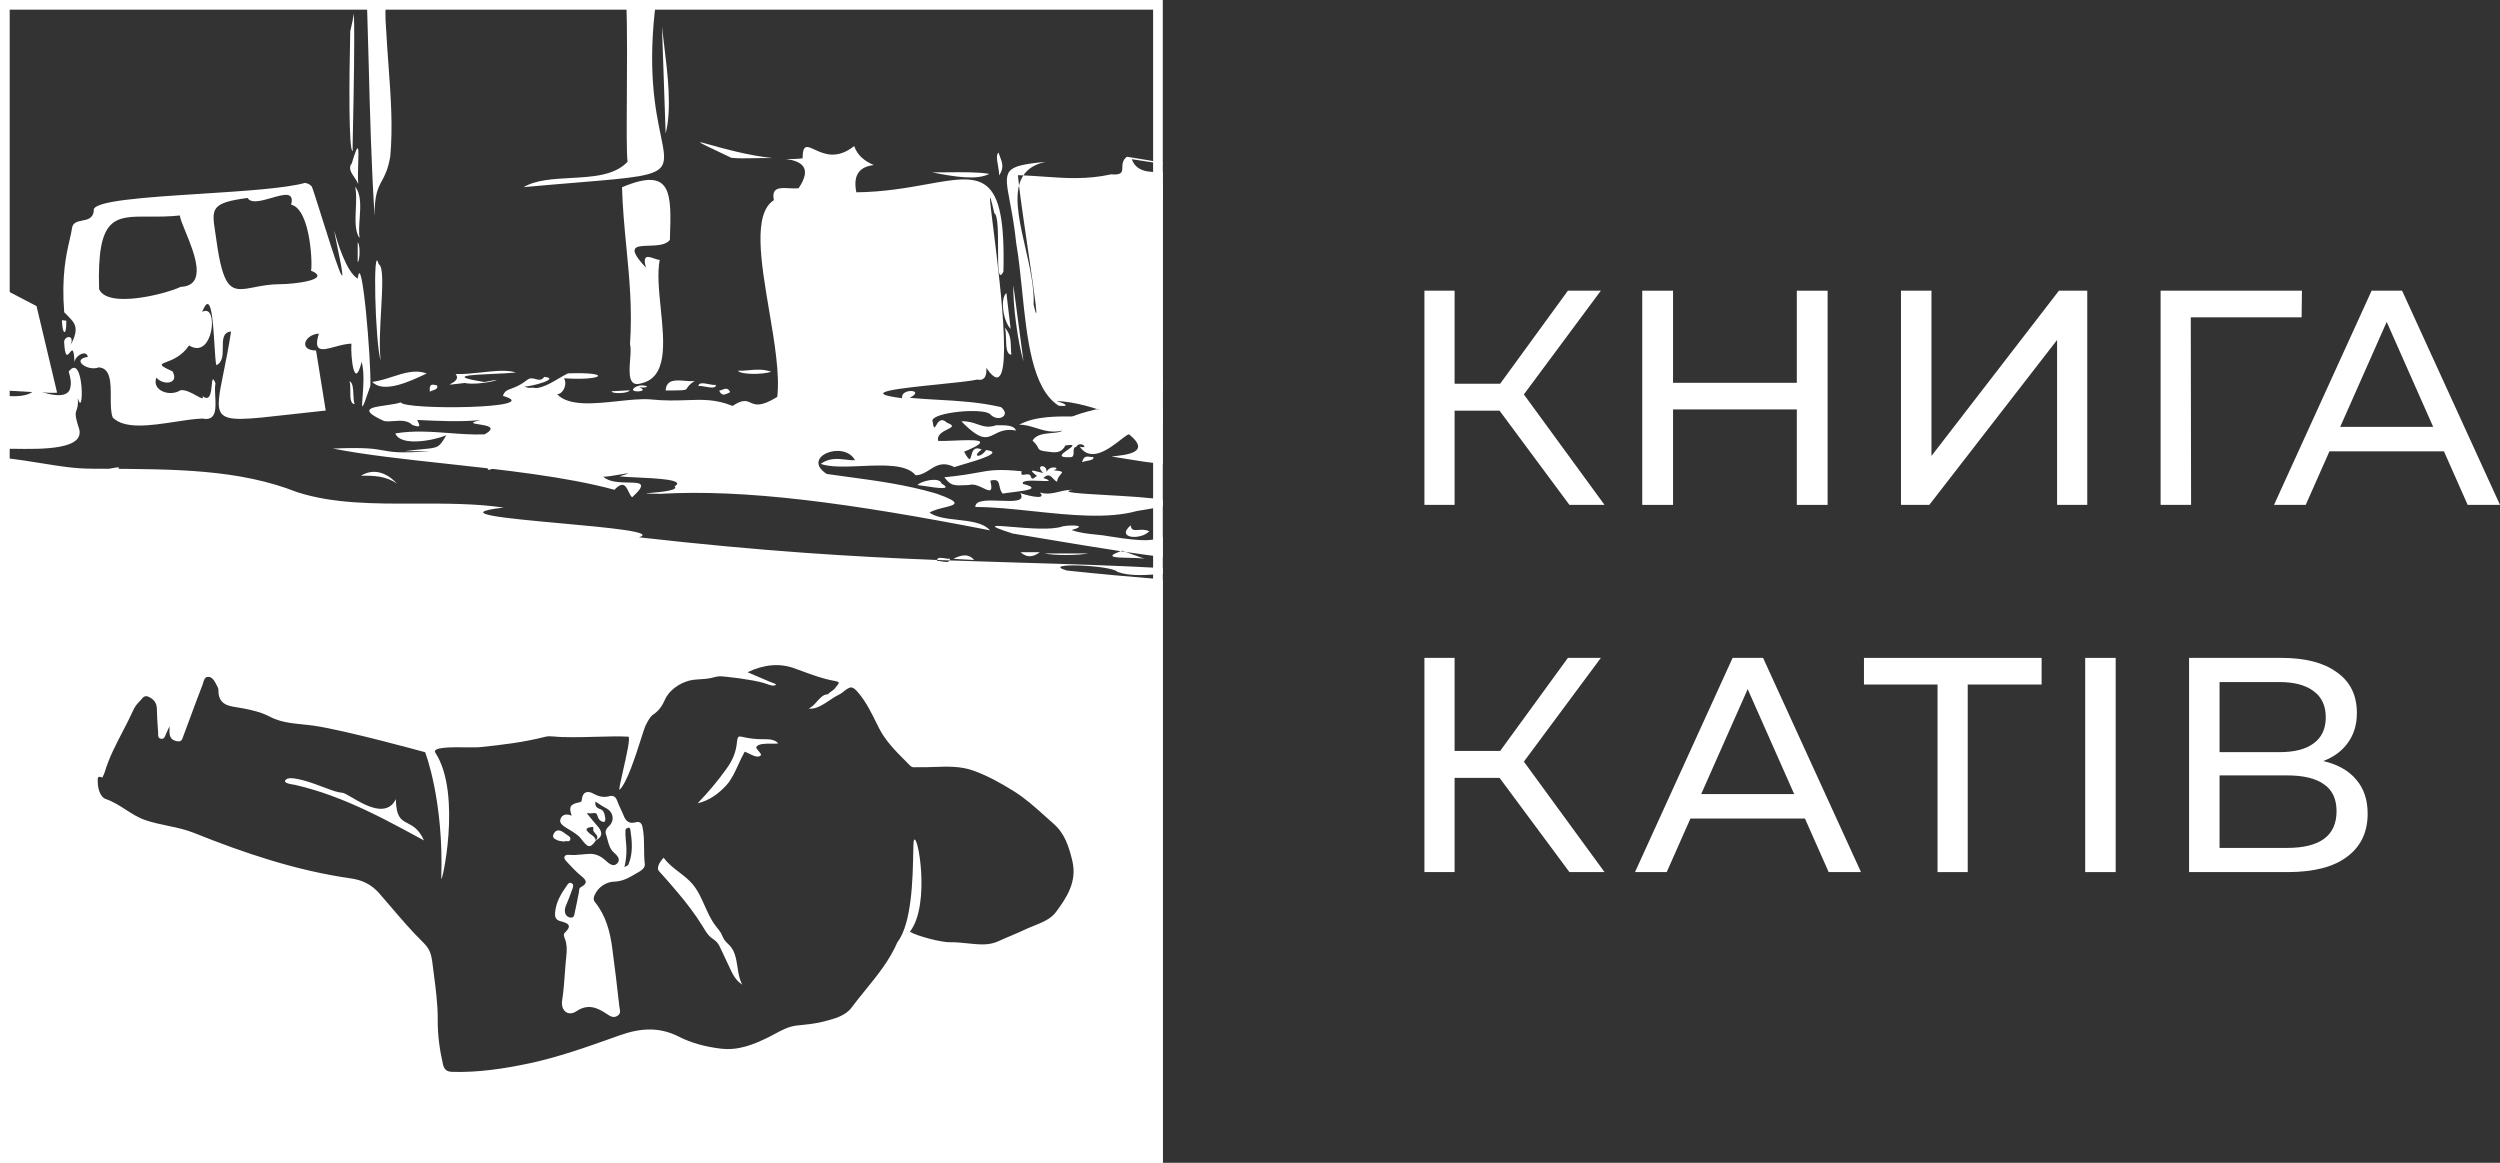<svg width="258" height="120" viewBox="0 0 258 120" fill="none" xmlns="http://www.w3.org/2000/svg">
<rect x="0" y="0" width="258" height="120" fill="#333333" stroke="none"/>
<path d="M154.753 42.379H150.114V52.105H147V30H150.114V39.6H154.817L161.807 30H165.207L157.263 40.705L165.588 52.105H161.966L154.753 42.379Z" fill="white"/>
<path d="M188.609 30V52.105H185.431V42.253H172.658V52.105H169.48V30H172.658V39.505H185.431V30H188.609Z" fill="white"/>
<path d="M196.181 30H199.327V47.053L212.481 30H215.405V52.105H212.291V35.084L199.104 52.105H196.181V30Z" fill="white"/>
<path d="M237.527 32.747H226.088L226.12 52.105H222.975V30H237.559L237.527 32.747Z" fill="white"/>
<path d="M252.217 46.579H240.397L237.95 52.105H234.678L244.75 30H247.896L258 52.105H254.664L252.217 46.579ZM251.105 44.053L246.307 33.221L241.509 44.053H251.105Z" fill="white"/>
<path d="M154.753 80.274H150.114V90H147V67.895H150.114V77.495H154.817L161.807 67.895H165.207L157.263 78.6L165.588 90H161.966L154.753 80.274Z" fill="white"/>
<path d="M186.271 84.474H174.451L172.005 90H168.732L178.804 67.895H181.95L192.054 90H188.718L186.271 84.474ZM185.159 81.947L180.361 71.116L175.563 81.947H185.159Z" fill="white"/>
<path d="M210.695 70.642H203.069V90H199.955V70.642H192.361V67.895H210.695V70.642Z" fill="white"/>
<path d="M215.192 67.895H218.338V90H215.192V67.895Z" fill="white"/>
<path d="M239.766 78.537C241.27 78.895 242.403 79.537 243.166 80.463C243.95 81.368 244.342 82.537 244.342 83.968C244.342 85.884 243.632 87.368 242.213 88.421C240.815 89.474 238.771 90 236.08 90H225.912V67.895H235.477C237.913 67.895 239.809 68.389 241.164 69.379C242.541 70.347 243.23 71.747 243.23 73.579C243.23 74.779 242.922 75.8 242.308 76.642C241.715 77.484 240.868 78.116 239.766 78.537ZM229.058 77.621H235.254C236.801 77.621 237.976 77.316 238.781 76.705C239.607 76.095 240.02 75.2 240.02 74.021C240.02 72.842 239.607 71.947 238.781 71.337C237.955 70.705 236.779 70.389 235.254 70.389H229.058V77.621ZM236.017 87.505C239.427 87.505 241.132 86.242 241.132 83.716C241.132 82.453 240.698 81.526 239.83 80.937C238.982 80.326 237.711 80.021 236.017 80.021H229.058V87.505H236.017Z" fill="white"/>
<g clip-path="url(#clip0_256_9323)">
<path fill-rule="evenodd" clip-rule="evenodd" d="M42.935 51.973C45.982 51.966 49.054 51.958 51.977 52.381C46.74 52.989 52.22 53.489 57.849 54.003C62.731 54.448 67.725 54.904 65.945 55.45C78.778 56.906 88.263 57.467 96.716 57.789C96.712 57.821 96.713 57.856 96.718 57.897C96.855 57.875 97.043 57.909 97.234 57.943C97.564 58.002 97.902 58.063 97.998 57.837C100.522 57.927 102.961 57.999 105.382 58.07H105.382H105.382H105.382H105.382H105.382H105.382H105.382H105.382C110.167 58.211 114.875 58.35 120 58.626V59.239C119.736 59.248 119.458 59.266 119.169 59.284C117.95 59.361 116.553 59.448 115.323 59.023C114.8 58.315 107.153 58.013 110.096 58.878C113.41 59.232 116.748 59.53 120 59.799V120H0V47.214C1.773 47.396 3.183 47.626 4.451 47.833L4.451 47.833L4.451 47.833L4.451 47.833L4.451 47.833C6.223 48.122 7.716 48.366 9.53 48.37L10.387 48.374C18.217 48.408 24.674 48.436 30.661 50.788C34.37 51.994 38.627 51.984 42.935 51.973H42.935ZM0 46.305V47.214C-2.055 47.002 -4.599 46.856 -7.972 46.884C-8.245 46.46 -9.571 46.205 -10.29 46.067C-10.872 45.955 -11.056 45.919 -9.966 45.932C-8.442 46.425 -7.035 46.154 -5.606 45.878C-4.529 45.67 -3.44 45.46 -2.28 45.573L-2.662 45.722C-3.907 46.209 -4.539 46.456 -4.517 46.553C-4.494 46.653 -3.774 46.593 -2.311 46.471C-1.849 46.432 -1.313 46.388 -0.702 46.34C-0.519 46.319 -0.28 46.309 0 46.305ZM0 40.814C0.073 40.819 0.146 40.825 0.219 40.83C1.459 40.92 2.801 41.018 3.625 40.232C5.89 41.018 8.029 41.387 7.09 38.348C8.688 36.24 8.678 43.446 8.029 41.086C8.086 41.787 7.989 42.057 7.907 42.286C7.792 42.606 7.706 42.845 8.107 44.068C9.008 46.434 4.368 46.362 1.343 46.315H1.343H1.343H1.343H1.343H1.343H1.343H1.343H1.343C0.84 46.307 0.381 46.3 0 46.305V40.814ZM-6.869 9.811C-6.795 9.943 -6.884 10.075 -6.974 10.207C-7.105 10.401 -7.237 10.595 -6.858 10.796C-5.597 11.755 -5.631 12.278 -5.668 12.846C-5.693 13.233 -5.719 13.642 -5.339 14.224C-5.615 13.973 -5.852 13.862 -6.04 13.774C-6.419 13.597 -6.594 13.515 -6.471 12.573C-6.849 12.01 -8.436 11.185 -7.294 12.486C-7.252 12.922 -7.219 13.305 -7.191 13.641C-7.084 14.902 -7.033 15.516 -6.702 15.865C-6.388 16.196 -5.823 16.29 -4.723 16.472C-4.12 16.572 -3.357 16.698 -2.386 16.905C-5.029 16.905 -9.065 15.623 -10.798 14.292C-11.079 16.633 -10.798 22.644 -10.285 17.584C-9.54 17.662 -9.501 17.759 -9.811 18.701C-9.926 19.526 -9.129 19.644 -8.58 19.726C-8.024 19.808 -7.722 19.852 -8.882 20.556C-8.607 21.841 -9.371 21.33 -10.088 20.85L-10.088 20.85C-10.357 20.67 -10.619 20.494 -10.818 20.42C-11.149 20.812 -9.816 21.359 -8.678 21.826C-7.59 22.273 -6.68 22.646 -7.575 22.741C-7.149 23.771 -8.214 23.703 -8.746 23.295C-11.307 20.951 -11.117 24.045 -10.935 27.016C-10.858 28.267 -10.782 29.496 -10.914 30.287C-10.686 30.209 -10.552 30.14 -10.478 30.102C-10.433 30.079 -10.411 30.068 -10.404 30.074C-10.398 30.079 -10.405 30.101 -10.42 30.142C-10.478 30.305 -10.645 30.774 -10.527 31.822C-10.082 32.161 -10.101 32.239 -10.663 32.598C-10.975 33.044 -10.959 33.043 -10.819 33.03C-10.629 33.013 -10.211 32.975 -10.072 33.997C-9.975 32.297 -9.888 31.122 -9.704 29.374C-9.602 29.54 -9.62 29.735 -9.636 29.911C-9.663 30.199 -9.685 30.438 -9.162 30.413C-10.237 31.258 -9.249 31.783 -8.359 31.637C-8.444 32.206 -8.907 32.094 -9.254 32.011C-9.652 31.914 -9.897 31.855 -9.24 32.909C-5.029 37.037 -7.43 36.978 -9.646 32.734C-9.356 33.91 -9.724 34.521 -10.769 34.803C-9.56 35.074 -9.738 35.282 -9.99 35.578C-10.143 35.758 -10.325 35.97 -10.237 36.25C-10.802 36.289 -10.683 36.373 -10.506 36.499C-10.282 36.657 -9.966 36.881 -10.808 37.163C-8.788 37.415 -9.006 37.439 -9.608 37.507C-10.328 37.588 -11.596 37.73 -10.246 38.396C-11.524 38.539 -9.918 38.873 -8.784 39.108L-8.784 39.108C-8.38 39.192 -8.036 39.263 -7.904 39.309C-7.402 39.331 -7.032 39.366 -6.725 39.395C-5.918 39.473 -5.537 39.51 -4.303 39.144C-4.028 39.168 -3.822 39.314 -3.6 39.471C-3.282 39.695 -2.932 39.943 -2.299 39.892C-1.629 40.033 -2.041 40.165 -2.548 40.328C-3.264 40.558 -4.168 40.849 -2.473 41.31C-2.024 40.71 -1.064 40.74 0 40.814V38.153C0.829 38.255 1.82 38.178 1.863 37.687C1.142 37.746 0.782 36.959 0.544 36.44C0.321 35.95 0.206 35.699 0 36.614V20.459V17.355V17.002V16.825V15.859V15.421V14.946V14.091V12.875V11.002V0H15.376H15.461H16.912H17.705H18.303H18.559H19.72H20.921H36.261L36.255 0.102L36.385 0H36.449H36.635H37.862C37.932 2.147 37.989 4.298 38.045 6.45L38.045 6.45L38.045 6.451L38.045 6.451L38.045 6.451L38.045 6.452L38.045 6.452L38.045 6.452L38.045 6.453C38.184 11.743 38.323 17.039 38.657 22.294C38.646 20.083 39.006 19.413 39.416 18.652C39.718 18.089 40.047 17.477 40.274 16.157C40.558 13.095 40.33 9.975 40.093 6.733V6.733V6.733V6.732V6.732V6.732V6.732V6.732V6.732V6.732L40.093 6.732C40.008 5.563 39.922 4.377 39.857 3.173C39.737 1.686 39.757 0.674 39.871 0H64.64C64.737 3.193 64.713 6.919 64.692 10.073V10.073C64.672 13.201 64.655 15.765 64.764 16.691C63.442 18.12 61.148 18.246 58.882 18.37C57.083 18.468 55.302 18.565 54.039 19.313C56.185 19.116 58.028 18.964 59.606 18.834C65.52 18.345 67.725 18.163 68.337 17.08C68.7 16.437 68.502 15.475 68.185 13.943C67.648 11.346 66.772 7.109 67.719 0H120V16.809C119.285 16.666 117.971 16.436 116.3 16.176C115.845 16.518 115.835 16.926 115.826 17.27C115.814 17.738 115.805 18.087 114.684 17.992C112.121 18.542 110.073 18.396 107.789 18.234C107.092 18.185 106.373 18.134 105.611 18.1C106.06 17.423 106.796 16.933 107.932 16.699C103.515 17.123 103.59 17.513 104.221 20.84L104.221 20.84L104.221 20.84C104.426 21.922 104.69 23.315 104.878 25.121C105.136 26.617 105.307 28.293 105.482 29.997C105.988 34.949 106.519 40.139 109.263 41.873C110.56 41.989 109.863 41.63 109.031 41.387C110.793 41.436 113.077 42.077 114.839 42.815C113.707 43.01 112.432 42.996 111.139 42.982C109.015 42.959 106.841 42.935 105.168 43.835C105.754 43.81 106.312 43.985 106.894 44.166C107.717 44.422 108.586 44.693 109.641 44.437C109.45 44.605 109.033 44.642 108.559 44.684C107.804 44.752 106.907 44.831 106.562 45.476C106.933 45.813 107.043 46.033 107.12 46.186C107.259 46.462 107.29 46.523 108.527 46.661C109.118 46.719 109.621 46.632 109.95 45.971C111.076 45.802 110.678 46.078 110.201 46.41C109.664 46.783 109.026 47.226 110.338 47.185C110.796 47.233 110.795 46.944 110.795 46.653C110.795 46.41 110.794 46.166 111.064 46.117C111.48 45.389 112.516 46.379 111.431 46.097C112.573 47.785 114.507 46.279 115.657 45.384C116.155 44.997 116.505 44.724 116.581 44.874C118.769 46.68 116.349 46.952 114.694 47.107C115.191 47.185 115.664 47.263 116.123 47.339L116.123 47.339L116.123 47.339L116.123 47.339L116.123 47.339L116.123 47.339L116.123 47.34L116.124 47.34L116.124 47.34L116.124 47.34C117.464 47.562 118.68 47.763 120 47.858V51.585C118.858 51.357 116.439 51.219 114.297 51.097C111.577 50.943 109.304 50.813 110.657 50.555C110.132 50.547 109.687 50.654 109.258 50.757C108.642 50.904 108.059 51.044 107.317 50.827C108.169 51.74 105.652 51.031 105.294 50.885C105.84 51.777 104.586 51.728 103.246 51.676C101.972 51.627 100.62 51.575 100.658 52.322C102.485 52.319 104.538 52.536 106.634 52.758C110.421 53.159 114.349 53.574 117.346 52.73C118.619 52.538 119.476 52.37 120 52.223V55.402L119.893 55.438C118.945 55.761 118.349 55.964 114.626 55.372C114.083 55.269 113.568 55.216 113.064 55.164C112.236 55.079 111.437 54.997 110.589 54.702C112.37 54.206 110.58 54.148 109.689 54.313C108.597 54.729 106.125 54.519 104.426 54.374C102.555 54.214 101.623 54.135 104.51 55.061C105.569 55.237 106.585 55.407 107.567 55.571C110.503 56.062 113.129 56.501 115.655 56.883C113.913 57.515 115.144 57.54 116.481 57.567C117.094 57.579 117.729 57.592 118.111 57.664C117.587 57.471 117.091 57.292 116.639 57.13C116.475 57.071 116.317 57.014 116.166 56.959C117.457 57.151 118.726 57.327 120 57.487V58.626C120.774 58.668 121.556 58.713 122.35 58.761C122.198 59.409 121.904 59.269 121.581 59.116C121.288 58.977 120.972 58.827 120.715 59.237C120.493 59.227 120.253 59.229 120 59.239V59.799C121.971 59.962 123.91 60.114 125.792 60.262C129.221 60.531 132.461 60.786 135.36 61.063C135.615 61.436 135.881 61.319 136.147 61.202C136.295 61.136 136.444 61.071 136.59 61.092C137.332 57.772 135.287 57.864 132.928 57.97C132.209 58.002 131.46 58.036 130.753 57.975C131.492 58.231 133.385 58.355 134.421 58.423C135.271 58.479 135.544 58.496 134.131 58.518C128.636 58.38 124.286 58.026 120 57.487V55.402C120.576 55.207 121.317 54.98 122.931 54.857C126.813 53.604 125.1 56.566 122.525 55.081C121.739 55.76 122.265 55.809 122.888 55.867C123.209 55.897 123.556 55.93 123.764 56.052C123.305 56.442 122.923 56.395 122.483 56.342C122.191 56.306 121.872 56.267 121.489 56.353C123.047 56.673 123.299 56.867 122.922 57.421C124.103 58.111 128.391 57.858 127.094 56.644C126.242 58.615 125.622 55.323 127.297 55.246C125.472 54.504 126.454 54.14 127.71 53.675C128.527 53.373 129.459 53.027 129.814 52.507C130.366 52.352 131.847 53.197 130.491 52.798C129.636 52.901 129.792 53.077 129.977 53.286C130.16 53.493 130.373 53.733 129.653 53.967C129.591 53.984 129.528 54.002 129.465 54.022C129.534 54.004 129.597 53.985 129.653 53.967C130.929 53.619 132.047 53.855 133.271 54.114C133.684 54.201 134.109 54.291 134.557 54.362C135.521 54.091 134.721 53.837 133.737 53.524C132.783 53.221 131.655 52.863 131.788 52.381C132.046 52.026 132.405 52.067 132.707 52.101C133.041 52.139 133.305 52.169 133.279 51.643C133.689 51.876 134.142 51.709 134.527 51.568C134.751 51.485 134.952 51.411 135.109 51.429C136.948 52.828 137.18 48.885 135.941 49.603C134.935 49.029 134.069 49.271 133.415 49.453C132.743 49.641 132.294 49.767 132.147 48.875C132.06 49.011 128.807 50.448 129.059 48.807C128.158 48.802 127.576 48.949 127.087 49.072C126.547 49.208 126.121 49.315 125.506 49.157C125.397 50.254 125.305 50.053 125.125 49.663C125.004 49.397 124.841 49.043 124.606 48.953C122.513 48.866 122.811 48.766 123.651 48.483C124.226 48.29 125.054 48.011 125.545 47.593C123.292 47.931 121.573 47.97 120 47.858V17.689C121.036 17.569 122.216 17.27 123.391 16.972C126.069 16.293 128.729 15.618 129.64 17.079L129.734 17.081C131.604 17.121 134.414 17.181 133.386 14.564C133.591 14.053 133.498 13.436 133.408 12.833C133.277 11.956 133.15 11.109 133.947 10.66C134.041 9.963 133.908 10.122 133.693 10.38C133.597 10.495 133.483 10.631 133.366 10.718C133.137 9.604 133.556 9.392 133.814 9.262C134.069 9.132 134.169 9.082 133.337 8.32C133.344 7.983 133.313 7.634 133.282 7.289L133.282 7.288C133.176 6.111 133.075 4.978 134.489 4.513C133.115 4.678 132.911 1.104 133.802 -0.498C123.366 -1.816 105.716 -1.402 91.098 -1.059C80.389 -0.809 71.307 -0.596 67.881 -1.13C67.822 -0.745 67.768 -0.369 67.719 0H64.64C64.628 -0.385 64.615 -0.762 64.6 -1.13C62.981 -1.027 61.318 -1.421 59.743 -1.793C57.137 -2.41 54.772 -2.97 53.245 -1.13C53.761 -4.168 47.285 -2.043 44.123 -1.005C43.313 -0.74 42.721 -0.545 42.519 -0.527C42.326 -0.556 42.085 -0.687 41.826 -0.826C41.069 -1.235 40.162 -1.724 39.871 0H37.862C37.85 -0.377 37.838 -0.753 37.825 -1.13C37.547 -0.905 37.228 -0.656 36.883 -0.388L36.883 -0.388L36.621 -0.184C36.52 -1.206 35.97 -1.842 34.56 -1.92C34.722 -0.114 34.232 -0.359 33.331 -0.809C32.291 -1.329 30.703 -2.123 28.938 -0.343C27.376 -1.078 20.772 -1.984 18.062 -1.02C15.589 -1.603 12.737 -1.564 9.433 -0.72C-2.877 -4.937 -2.662 2.634 -1.033 13.665C-1.432 13.415 -1.951 13.044 -2.619 12.525C-2.702 12.345 -2.88 12.196 -3.055 12.048C-3.448 11.718 -3.832 11.395 -3.122 10.757L-3.167 10.688C-3.629 9.98 -4.104 9.253 -2.754 9.592C-3.765 8.637 -3.412 7.324 -2.362 6.918C-2.219 6.897 -2.06 6.86 -1.883 6.805C-2.055 6.823 -2.215 6.862 -2.362 6.918C-3.675 7.116 -3.565 5.966 -3.464 4.92C-3.348 3.714 -3.245 2.647 -5.358 3.95C-5.075 3.334 -4.532 3.245 -3.996 3.157H-3.996C-3.653 3.101 -3.313 3.045 -3.045 2.852C-3.657 2.548 -3.626 2.081 -3.595 1.598C-3.574 1.263 -3.551 0.92 -3.741 0.618C-4.671 0.686 -4.7 0.405 -3.567 0.308C-4.293 -4.791 -6.084 4.144 -5.019 3.202C-5.937 4.048 -5.588 4.832 -5.277 5.53C-4.902 6.371 -4.582 7.088 -6.597 7.64C-4.362 8.054 -5.131 12.063 -6.869 9.811ZM-6.917 9.747C-6.9 9.769 -6.885 9.79 -6.869 9.811C-6.88 9.79 -6.896 9.768 -6.917 9.747ZM120 16.809V16.907C120.839 17.013 120.746 16.959 120 16.809ZM120 16.907C119.417 16.833 118.382 16.681 116.804 16.429C117.228 17.646 118.455 17.867 120 17.689V16.907ZM116.166 56.959C116.041 56.914 115.922 56.87 115.807 56.829C115.754 56.847 115.704 56.865 115.655 56.883C115.826 56.908 115.996 56.934 116.166 56.959ZM120 52.223C120.973 51.949 120.797 51.745 120 51.585V52.223ZM105.162 19.145C105.111 18.717 105.073 18.355 105.052 18.08C105.241 18.085 105.427 18.092 105.611 18.1C105.404 18.411 105.258 18.762 105.162 19.145ZM105.162 19.145C105.355 20.783 105.739 23.395 106.101 25.863C106.739 30.209 107.312 34.11 106.669 31.462C106.754 29.675 106.279 27.592 105.815 25.561C105.267 23.162 104.736 20.835 105.162 19.145ZM36.385 0H36.261C36.277 -0.271 36.291 -0.454 36.305 -0.527C36.363 -0.538 36.408 -0.365 36.444 -0.046L36.385 0ZM0 36.614C-0.045 36.815 -0.094 37.073 -0.15 37.396C-1.827 37.618 -1.042 38.026 0 38.153V36.614ZM97.998 57.837C98.019 57.789 98.028 57.729 98.025 57.654C97.885 57.683 97.683 57.65 97.479 57.617C97.116 57.558 96.746 57.497 96.716 57.789C97.146 57.806 97.573 57.821 97.998 57.837ZM36.526 1.399C36.436 1.955 36.3 2.566 36.147 3.218C36.026 8.016 35.975 15.666 36.392 15.584C36.383 15.411 36.404 14.381 36.433 12.919C36.5 9.664 36.61 4.265 36.526 1.399ZM31.46 18.879C29.426 19.442 25.063 19.721 20.772 19.996H20.772C14.975 20.367 9.309 20.73 9.685 21.77C9.586 22.548 9.025 22.658 8.486 22.764C8.022 22.855 7.574 22.943 7.449 23.45C7.394 23.84 7.297 24.261 7.187 24.743L7.187 24.743C6.831 26.295 6.333 28.472 6.626 32.22C6.744 32.347 6.861 32.464 6.972 32.576C7.724 33.328 8.245 33.851 7.284 35.609C7.739 34.502 6.674 34.628 6.616 35.269C6.71 36.996 6.966 36.679 7.204 36.384C7.432 36.101 7.643 35.839 7.681 37.406C7.72 36.726 8.91 36.027 9.065 36.833C7.284 37.075 9.046 38.367 10.198 37.911C11.437 37.998 11.434 39.524 11.432 40.984C11.431 41.794 11.429 42.584 11.64 43.097C12.878 44.325 15.583 43.91 18.07 43.529C19.082 43.374 20.058 43.225 20.884 43.194C22.351 43.491 22.28 42.157 22.214 40.915C22.187 40.411 22.161 39.921 22.24 39.562C21.944 38.842 21.91 39.191 21.857 39.733C21.788 40.45 21.686 41.503 20.904 40.873C21.058 41.261 20.748 41.09 20.28 40.831C19.779 40.553 19.096 40.175 18.61 40.28C17.516 40.989 15.628 40.29 16.141 38.969C16.809 39.795 18.542 39.649 17.806 38.328C16.365 37.667 16.5 37.616 17.176 37.359C17.771 37.133 18.785 36.748 19.51 35.648C22.056 37.24 22.608 31.19 20.865 32.191C21.777 29.843 21.977 33.058 22.131 35.545C22.188 36.464 22.239 37.284 22.317 37.687C22.991 37.398 22.991 36.617 22.991 35.867C22.991 35.055 22.991 34.281 23.847 34.211C23.584 35.911 23.3 37.312 23.067 38.461L23.067 38.461L23.067 38.461C22.601 40.762 22.341 42.047 22.867 42.688C23.531 43.498 25.449 43.281 29.792 42.787C30.901 42.661 32.169 42.517 33.614 42.368L32.617 36.172C30.797 36.163 31.397 34.541 32.907 34.424C32.295 36.403 33.255 36.143 34.546 35.793C35.092 35.645 35.696 35.481 36.266 35.463C36.169 36.765 36.556 40.416 37.321 37.347C37.62 38.391 37.494 40.001 37.415 41.009C37.318 42.253 37.292 42.585 38.221 39.824C38.328 37.309 37.331 25.529 36.915 28.753C35.718 28.068 34.783 24.826 34.541 23.985C34.504 23.857 34.483 23.784 34.48 23.785C34.475 23.786 34.501 23.911 34.559 24.198L34.559 24.198L34.559 24.198L34.559 24.199L34.56 24.2L34.56 24.201L34.56 24.202C34.623 24.508 34.722 24.996 34.862 25.713C36.185 31.88 34.383 26.151 33.146 22.217C32.635 20.594 32.221 19.277 32.162 19.226C31.934 18.993 31.698 18.9 31.46 18.879ZM96.853 41.26C98.982 41.379 101.008 41.493 103.291 42.009C104.413 42.893 102.952 43.65 102.148 42.708C101.248 42.087 96.456 42.543 96.224 43.368C96.361 44.328 96.437 44.195 96.606 43.902C96.796 43.572 97.103 43.039 97.744 43.631C98.543 43.935 98.248 44.081 97.783 44.31C97.314 44.541 96.674 44.856 96.815 45.505C97.249 45.521 97.861 45.495 98.49 45.469C100.539 45.383 102.755 45.289 99.496 46.612C100.064 47.671 100.124 47.444 100.231 47.036C100.341 46.616 100.501 46.005 101.316 46.398C100.222 47.156 101.171 47.321 101.761 46.447C103.719 46.666 100.827 47.511 99.326 47.95L99.326 47.95L99.326 47.95C98.831 48.095 98.487 48.195 98.518 48.215C97.299 47.609 96.633 48.035 95.952 48.47C95.52 48.747 95.082 49.027 94.491 49.05C93.578 47.893 91.196 47.996 88.888 48.096C87.282 48.165 85.712 48.233 84.695 47.875C85.571 47.234 86.475 47.339 87.277 47.432C87.619 47.472 87.943 47.509 88.238 47.486C87.057 45.379 82.614 47.175 85.324 48.914C86.073 49.023 86.822 49.123 87.57 49.224C90.569 49.629 93.575 50.034 96.65 50.944C99.366 51.903 98.624 52.085 97.472 52.369C96.945 52.498 96.331 52.649 95.924 52.905C96.638 53.401 97.732 53.523 98.832 53.647C100.147 53.794 101.472 53.943 102.168 54.731C87.541 51.876 76.864 50.458 68.123 50.963C66.339 50.938 66.482 50.926 67.176 50.865C68.121 50.782 70.088 50.61 69.614 50.196C70.806 49.508 67.826 49.37 65.683 49.27C64.921 49.235 64.266 49.205 63.941 49.157C65.345 48.737 64.844 48.823 64.011 48.966C63.397 49.071 62.602 49.208 62.257 49.195C62.859 49.763 63.964 49.782 64.845 49.798C66.076 49.82 66.869 49.834 65.238 51.322C65.087 51.199 64.978 50.969 64.868 50.738C64.598 50.17 64.324 49.593 63.409 50.545C58.469 49.202 52.098 48.51 46.073 47.856C41.778 47.39 37.659 46.942 34.359 46.292C37.727 46.147 38.693 46.325 39.566 46.485C40.453 46.648 41.244 46.794 44.368 46.564H41.745C42.544 46.457 43.153 46.4 43.628 46.355L43.629 46.355C45.236 46.204 45.313 46.197 46.053 44.922C44.813 45.447 41.338 46.127 40.796 44.728C42.655 44.415 44.524 44.555 46.357 44.692C47.597 44.785 48.82 44.876 50.012 44.825C51.346 44.083 50.215 43.912 49.426 43.793C48.802 43.699 48.393 43.637 49.595 43.349C47.572 43.552 45.364 43.448 43.364 43.354L43.052 43.339C43.429 44.068 43.342 44.116 42.568 43.864C42.03 43.35 41.362 43.401 40.685 43.452C40.338 43.479 39.989 43.505 39.654 43.456C36.949 42.237 38.315 42.042 39.831 41.826H39.831C40.392 41.745 40.974 41.662 41.377 41.523C41.59 42.339 56.546 42.193 51.899 40.853C52.07 40.361 52.34 40.261 52.783 40.098C53.169 39.956 53.688 39.765 54.387 39.222C54.699 38.959 54.993 39.042 55.275 39.12C55.587 39.207 55.883 39.29 56.168 38.892C57.911 39.076 54.813 39.901 54.116 39.892C55.372 40.415 56.556 39.713 57.629 39.077C57.97 38.875 58.3 38.68 58.617 38.532C63.283 38.367 62.315 39.319 58.211 39.037C58.588 39.736 58.066 40.688 57.494 40.678C58.672 41.944 61.318 41.663 63.779 41.4C64.98 41.272 66.137 41.149 67.058 41.212C68.608 41.374 69.817 41.331 70.892 41.294C72.531 41.236 73.858 41.189 75.606 41.892C76.65 41.191 77.03 41.362 77.454 41.552C77.946 41.772 78.497 42.019 80.213 40.96C80.488 38.63 79.931 35.335 79.377 32.059C78.528 27.032 77.685 22.047 79.865 20.653C79.592 19.33 80.478 19.375 81.435 19.425C81.77 19.442 82.114 19.46 82.42 19.42C83.811 17.351 82.805 16.639 81.101 16.409C81.7 16.426 82.281 16.408 82.827 16.341C82.84 14.867 83.272 15.067 84.063 15.436C84.976 15.861 86.368 16.51 88.151 15.069C88.468 16.006 89.198 16.624 90.178 17.031C88.788 17.201 87.993 17.946 88.374 19.847C91.223 19.814 93.65 19.377 95.674 19.012C101.323 17.995 103.823 17.545 103.552 28.034C102.998 29.12 102.998 27.49 102.999 25.65C102.999 24.017 103 22.218 102.613 22.003C101.945 19.043 102.129 20.52 102.511 23.583L102.511 23.583L102.511 23.584C103.281 29.755 104.853 42.362 101.877 38.085C101.798 37.894 101.798 37.944 101.798 38.099C101.799 38.455 101.801 39.362 100.851 39.173C100.159 39.328 98.576 39.49 96.886 39.663C92.977 40.062 88.491 40.52 93.107 41.096C92.865 40.037 95.595 40.183 93.882 41.057C94.915 41.151 95.894 41.206 96.853 41.26L96.853 41.26ZM96.192 17.791C98.541 18.252 100.823 18.619 102.09 17.944C100.956 17.749 99.394 17.765 97.721 17.782C97.218 17.787 96.706 17.792 96.192 17.791ZM79.731 16.314C77.206 16.048 74.624 15.32 73.25 14.932C72.633 14.758 72.26 14.653 72.245 14.69C72.223 14.745 73.04 15.132 75.108 16.111L75.47 16.283C76.099 16.36 76.966 16.343 77.89 16.325L77.89 16.325C78.496 16.313 79.127 16.301 79.731 16.314ZM-8.959 16.419C-10.014 18.556 -7.071 18.75 -9.153 17.575C-7.817 17.507 -7.933 17.264 -8.959 16.419ZM49.676 38.432C51.024 38.285 52.336 38.143 53.245 38.445C52.668 38.505 51.815 38.544 50.961 38.582H50.961H50.961H50.961C48.532 38.691 46.094 38.8 49.983 39.426C53.138 38.794 49.576 39.872 47.959 39.523C47.707 39.552 47.493 39.578 47.311 39.599C46.649 39.678 46.427 39.705 46.421 39.678C46.417 39.664 46.468 39.637 46.545 39.596C46.824 39.447 47.443 39.117 47.021 38.6C47.849 38.631 48.771 38.531 49.676 38.432L49.676 38.432ZM15.927 6.115C15.915 5.976 15.901 5.852 15.884 5.742C15.888 5.858 15.902 5.982 15.925 6.114L15.927 6.115ZM108.685 49.388C108.424 49.111 108.17 48.842 107.676 49.331C108.694 49.681 108.158 49.659 107.369 49.627C106.515 49.592 105.364 49.544 105.565 49.943C107.532 50.431 105.822 50.638 104.491 50.798C104.073 50.849 103.692 50.895 103.474 50.944C103.262 50.695 103.201 50.406 103.148 50.155C103.056 49.72 102.989 49.4 102.197 49.603C102.517 50.877 102.107 50.68 101.479 50.377C101.044 50.167 100.504 49.907 100.028 50.05L99.882 50.056L99.731 50.063C98.381 50.124 98.141 50.135 97.454 49.254C99.096 49.095 100.085 48.916 100.876 48.772C102.22 48.528 102.992 48.388 105.43 48.632C105.328 49.062 105.525 49.025 105.775 48.979C105.976 48.941 106.211 48.898 106.349 49.089C106.471 49.529 106.635 49.398 106.805 49.261C106.879 49.202 106.954 49.142 107.027 49.127C106.144 48.438 106.472 48.52 107.15 48.689C107.312 48.73 107.495 48.775 107.685 48.817C106.708 47.962 108.092 47.826 108.005 48.729C108.285 47.943 109.612 48.282 108.721 48.525C109.751 48.638 109.686 48.71 109.466 48.957C109.324 49.117 109.118 49.348 109.099 49.71C108.94 49.659 108.811 49.523 108.685 49.388ZM69.135 24.606L69.13 24.752C68.726 25.302 67.778 25.331 66.95 25.357C65.617 25.398 64.595 25.429 66.661 27.616C66.28 26.255 66.877 26.46 67.477 26.666C67.693 26.739 67.909 26.814 68.08 26.815C67.818 28.196 68.003 30.021 68.191 31.861L68.191 31.861C68.55 35.392 68.914 38.976 66.129 39.571C64.816 39.962 64.928 38.458 65.029 37.11V37.11V37.11C65.076 36.48 65.121 35.884 65.016 35.531C65.265 31.927 64.957 28.75 64.646 25.541C64.45 23.519 64.253 21.485 64.193 19.323C69.395 17.131 69.297 19.953 69.135 24.606ZM39.286 37.221C38.705 35.366 38.454 24.771 39.073 27.257C39.585 27.486 39.466 29.604 39.333 31.978C39.229 33.827 39.117 35.831 39.286 37.221ZM100.888 43.79C101.48 43.994 101.999 44.173 102.807 43.883C102.9 43.886 103.008 43.886 103.123 43.886H103.123C103.77 43.885 104.668 43.883 104.849 44.427C103.767 44.233 103.164 44.542 102.647 44.806C101.818 45.23 101.213 45.539 99.215 43.475C99.929 43.458 100.43 43.632 100.888 43.79ZM-5.593 22.264C-6.198 21.95 -6.848 21.613 -7.488 21.799C-8.301 19.77 -4.516 20.682 -3.848 22.498C-4.327 22.919 -4.933 22.605 -5.593 22.264ZM40.492 38.881C41.706 38.489 42.86 38.116 44.039 38.542L43.881 38.616C42.335 39.344 39.593 40.636 38.415 39.416C39.135 39.319 39.822 39.097 40.492 38.881ZM68.53 4.569V4.57C68.912 7.684 69.347 11.236 68.694 13.778C68.568 10.097 68.442 6.426 68.317 2.765C68.379 3.341 68.454 3.946 68.53 4.569ZM70.666 39.3C71.04 39.331 71.404 39.362 71.695 39.309C71.154 39.662 71.012 39.887 70.921 40.031C70.891 40.079 70.867 40.118 70.835 40.15C70.696 40.288 70.421 40.289 68.949 40.298L68.694 40.3C68.763 39.139 69.743 39.222 70.666 39.3ZM127.738 13.483C127.134 13.377 126.598 13.282 126.455 13.768C125.613 13.991 127.704 8.592 126.494 12.884C126.805 12.941 127.165 12.883 127.518 12.825C128.239 12.708 128.925 12.596 129.088 13.496C128.695 13.651 128.197 13.564 127.738 13.483ZM36.722 21.543C36.759 20.732 36.795 19.919 36.653 19.265C37.288 20.074 37.201 21.335 37.116 22.569C37.068 23.274 37.02 23.97 37.108 24.567C36.616 23.889 36.669 22.718 36.722 21.543ZM104.098 32.249C104.162 32.792 104.229 33.351 104.297 33.939C103.513 33.123 103.194 30.802 103.862 30.238C103.936 30.889 104.013 31.54 104.094 32.215L104.094 32.218L104.094 32.221L104.095 32.225L104.095 32.228L104.096 32.237L104.097 32.246L104.098 32.249ZM36.591 18.337C36.25 17.833 35.911 17.332 36.305 16.856C37.049 14.353 37.018 15.303 36.97 16.788V16.788V16.788V16.788V16.788V16.788C36.947 17.504 36.919 18.345 36.973 18.983C36.883 18.768 36.737 18.552 36.591 18.337ZM94.695 50.06C94.869 49.71 96.95 49.127 97.173 49.904C98.414 50.618 96.603 50.34 95.438 50.162C95.113 50.112 94.838 50.07 94.695 50.06ZM118.604 54.828C117.723 55.77 115.09 55.576 116.697 54.206C116.714 54.743 117.055 54.72 117.508 54.689C117.841 54.666 118.235 54.639 118.604 54.828ZM105.623 37.299C105.043 35.318 104.52 31.52 104.578 29.423C104.752 30.734 104.926 32.047 105.101 33.361L105.112 33.444L105.112 33.445C105.282 34.73 105.453 36.016 105.623 37.299ZM37.244 49.098C38.55 49.079 39.848 49.108 40.98 49.924C39.799 48.651 38.473 48.35 37.244 49.098ZM-9.17 16.452C-9.414 16.513 -9.576 16.553 -9.966 16.361C-10.556 14.875 -8.775 15.011 -8.688 16.37C-8.898 16.384 -9.045 16.42 -9.17 16.452ZM77.265 38.206C78.015 38.138 78.781 38.069 79.594 38.367C78.616 38.688 76.409 38.658 76.148 38.26C76.519 38.273 76.89 38.24 77.265 38.206ZM103.822 35.002C103.81 34.544 103.798 34.093 103.687 33.812C104.282 34.423 104.304 35.135 104.326 35.849V35.849V35.849V35.849V35.849V35.85V35.85V35.85V35.85C104.334 36.101 104.342 36.352 104.375 36.6C103.863 36.581 103.842 35.781 103.822 35.002ZM127.161 52.575C125.516 52.342 124.654 51.924 126.736 51.614C127.179 51.608 127.136 51.75 127.073 51.956C127.02 52.132 126.952 52.356 127.161 52.575ZM107.772 57.12C108.915 57.334 111.141 57.324 112.312 57.12H107.772ZM-8.33 38.231C-7.952 38.649 -5.01 38.639 -7.139 38.124C-6.549 37.027 -8.165 38.115 -8.33 38.231ZM-3.393 36.308C-2.725 36.842 -2.425 37.046 -1.544 36.755C-1.757 36.143 -2.483 35.92 -3.393 36.308ZM102.986 17.053C102.885 16.49 102.79 15.961 103.049 15.749C103.091 15.892 103.146 16.034 103.201 16.177C103.425 16.753 103.655 17.347 103.097 18.109C103.12 17.793 103.052 17.416 102.986 17.053ZM-3.228 13.768C-3.383 14.71 -1.544 14.389 -2.609 13.982C-1.873 13.496 -3.625 12.884 -3.228 13.768ZM99.499 57.734L99.498 57.734C99.138 57.714 98.779 57.694 98.383 57.673C99.351 57.169 100.028 57.188 100.532 57.79C100.168 57.771 99.834 57.753 99.5 57.734L99.499 57.734ZM-4.83 38.012C-5.223 38.017 -5.618 38.021 -5.939 38.076C-5.805 37.681 -5.095 37.746 -4.405 37.81C-3.992 37.848 -3.587 37.885 -3.316 37.823C-3.652 37.998 -4.24 38.005 -4.83 38.012ZM107.317 56.984H105.314C106.02 57.625 106.669 57.46 107.317 56.984ZM36.47 40.705C36.487 41.078 36.503 41.446 36.595 41.698C36.15 41.686 36.151 41.006 36.151 40.344C36.152 39.956 36.152 39.575 36.063 39.338C36.416 39.482 36.443 40.099 36.47 40.705ZM-8.369 38.056C-8.156 37.338 -10.179 37.765 -10.372 38.056H-8.369ZM65.964 39.969C67.804 40.105 65.984 39.348 65.335 40.154C65.132 40.562 67.126 40.416 65.964 39.969ZM129.145 52.065C129.144 52.075 129.113 52.079 129.059 52.087C128.877 52.112 128.432 52.173 127.965 52.594V51.487C128.482 51.759 128.804 51.901 128.979 51.978L128.979 51.978C129.097 52.03 129.148 52.053 129.145 52.065ZM72.829 39.912C72.538 39.86 72.253 39.808 72.072 39.843C72.104 39.443 72.635 39.546 73.145 39.644C73.427 39.699 73.703 39.752 73.883 39.717C73.889 40.103 73.35 40.006 72.829 39.912ZM-6.107 33.385C-5.774 33.423 -5.442 33.462 -5.213 33.424C-5.287 33.838 -5.873 33.709 -6.437 33.586C-6.761 33.516 -7.076 33.447 -7.284 33.482C-7.132 33.265 -6.618 33.325 -6.107 33.385ZM44.669 40.291C44.559 40.327 44.448 40.363 44.359 40.416C44.3 39.717 44.446 39.581 45.114 39.785C45.203 40.117 44.94 40.202 44.669 40.291ZM36.915 27.073C37.166 26.84 37.176 25.169 36.915 25.014V27.073ZM112.221 47.555C112.018 47.593 111.81 47.632 111.673 47.709C111.821 47.047 112.158 47.096 112.479 47.142C112.6 47.16 112.719 47.177 112.825 47.156C112.924 47.423 112.581 47.487 112.221 47.555ZM75.354 40.465C74.676 40.843 74.454 40.814 74.221 40.309C74.331 40.299 74.443 40.256 74.554 40.214C74.845 40.103 75.13 39.994 75.354 40.465ZM6.565 33.062C6.71 33.075 6.839 33.087 6.839 33.094C6.887 34.754 6.423 34.589 6.394 33.045C6.448 33.051 6.508 33.056 6.565 33.062ZM131.421 11.733C131.29 11.575 131.183 11.445 131.343 11.223C131.818 11.282 132.427 11.641 131.653 12.195C131.632 11.99 131.52 11.853 131.421 11.733ZM135.109 60.245C135.046 60.511 134.979 60.791 134.46 60.713C134.623 60.584 134.638 60.362 134.651 60.167C134.671 59.862 134.687 59.623 135.254 59.907C135.171 59.987 135.141 60.115 135.109 60.245ZM-7.876 28.992C-8.097 29.24 -8.291 29.458 -8.446 29.229C-8.425 29.178 -8.408 29.125 -8.39 29.072L-8.39 29.071C-8.28 28.747 -8.168 28.416 -7.478 28.617C-7.618 28.701 -7.751 28.851 -7.876 28.992ZM63.109 40.377C63.186 40.698 64.919 40.591 64.977 40.28C64.348 40.309 63.728 40.339 63.109 40.377ZM18.639 29.608C17.148 30.327 11.118 31.881 10.227 29.841C9.997 22.318 11.793 22.329 15.385 22.352C16.323 22.357 17.383 22.364 18.562 22.237C18.593 22.566 18.844 23.178 19.146 23.914C20.057 26.134 21.431 29.484 18.639 29.608ZM32.084 27.922C34.426 28.91 29.983 29.345 28.968 29.326C27.886 29.326 26.991 29.499 26.244 29.643C24.978 29.888 24.131 30.052 23.499 29.161C23.024 28.481 22.666 27.199 22.347 24.888C22.302 24.561 22.256 24.26 22.214 23.983L22.214 23.982L22.213 23.981L22.213 23.98C21.839 21.541 21.745 20.927 25.551 20.43C25.913 21.035 27 20.721 28.023 20.425C29.267 20.066 30.414 19.734 30.043 21.12C32.157 21.617 32.266 27.898 32.084 27.922ZM86.275 71.849C86.351 71.805 86.431 71.764 86.51 71.724L86.51 71.724C86.676 71.639 86.84 71.555 86.976 71.438C87.786 70.762 87.977 70.762 88.641 71.566C89.386 72.468 89.898 73.499 90.412 74.535C90.507 74.726 90.602 74.918 90.698 75.109C91.372 76.453 92.403 77.486 93.438 78.522C93.605 78.689 93.772 78.857 93.938 79.026C94.116 79.205 94.31 79.192 94.508 79.178C94.573 79.174 94.638 79.169 94.703 79.172C95.273 79.191 95.845 79.17 96.416 79.15C97.77 79.101 99.124 79.053 100.454 79.528C101.92 80.058 103.248 80.797 104.577 81.619C105.786 82.368 106.818 83.296 107.853 84.228C108.143 84.488 108.433 84.749 108.727 85.006C109.892 86.029 110.302 87.353 110.657 88.805C111.185 90.978 110.092 92.612 108.973 94.128C108.442 94.843 107.552 95.199 106.676 95.55L106.676 95.55C106.367 95.674 106.059 95.798 105.769 95.936C105.293 96.165 104.804 96.371 104.314 96.577C103.886 96.756 103.459 96.936 103.039 97.132C102.085 97.576 101.083 97.477 100.108 97.38H100.108C100.041 97.373 99.975 97.367 99.908 97.36C99.781 97.349 99.653 97.336 99.525 97.323L99.525 97.323L99.525 97.323L99.524 97.323C99.051 97.275 98.577 97.227 98.097 97.241C97.233 97.278 94.666 96.621 93.902 96.155C96.095 93.324 94.666 85.664 94.311 86.741C94.266 86.877 94.257 87.391 94.243 88.132C94.197 90.535 94.107 95.317 92.618 97.223C91.817 99.087 90.562 100.633 89.306 102.178L89.306 102.179L89.306 102.179L89.306 102.179L89.306 102.179L89.306 102.179C88.821 102.776 88.336 103.373 87.877 103.989C87.242 104.837 86.122 105.13 85.102 105.396L85.001 105.422C84.23 105.626 83.432 105.708 82.636 105.791L82.636 105.791C82.502 105.805 82.368 105.819 82.234 105.833C81.406 105.923 80.694 106.307 79.989 106.686C79.764 106.807 79.54 106.928 79.313 107.039C77.738 107.815 76.164 108.445 74.362 108.216C72.851 108.034 71.376 107.66 70.039 106.975C68.009 105.943 66.043 106.107 64.005 106.829L63.707 106.934L63.32 107.071L63.312 107.074C60.449 108.091 57.585 109.108 54.612 109.741C52.009 110.289 49.388 110.691 46.703 110.618C46.084 110.6 45.839 110.371 45.711 109.823C45.366 108.308 45.156 106.783 45.174 105.222C45.19 103.69 44.955 101.9 44.744 100.297C44.707 100.018 44.671 99.744 44.638 99.478C44.51 98.428 44.355 97.935 43.645 97.232C42.459 96.069 41.381 94.806 40.303 93.543L40.302 93.543C39.917 93.091 39.531 92.639 39.14 92.192C38.312 91.252 37.357 90.813 36.192 90.649C30.576 89.846 25.252 88.056 20.019 85.956C19.135 85.601 18.216 85.408 17.297 85.216C16.513 85.052 15.73 84.888 14.968 84.623C14.239 84.37 13.604 83.961 12.968 83.552C12.316 83.133 11.664 82.713 10.909 82.459C10.372 82.276 10.09 81.427 10.09 80.724C10.09 80.692 10.088 80.656 10.085 80.616C10.071 80.36 10.05 79.996 10.563 80.249C10.59 80.185 10.621 80.122 10.651 80.059C10.712 79.934 10.772 79.808 10.809 79.674C11.251 78.206 11.95 76.861 12.65 75.513C13.03 74.783 13.409 74.052 13.748 73.301C13.894 72.972 14.113 72.653 14.376 72.415C14.442 72.356 14.501 72.281 14.562 72.205C14.746 71.974 14.939 71.732 15.323 71.904C15.851 72.141 16.178 72.516 16.188 73.145C16.195 73.821 16.242 74.49 16.29 75.163C16.298 75.281 16.307 75.4 16.315 75.519C16.319 75.573 16.318 75.631 16.317 75.69C16.314 75.921 16.31 76.166 16.579 76.232C16.912 76.315 17.012 76.051 17.104 75.808L17.117 75.775L17.129 75.744C17.134 75.732 17.138 75.72 17.143 75.708C17.149 75.694 17.155 75.679 17.161 75.666C17.261 75.456 17.361 75.246 17.498 74.944C17.498 75.056 17.495 75.157 17.493 75.25C17.487 75.445 17.483 75.605 17.507 75.766C17.58 76.204 17.817 76.414 18.29 76.496C18.706 76.567 18.783 76.346 18.867 76.109C18.88 76.07 18.894 76.032 18.909 75.994C19.147 75.36 19.381 74.726 19.615 74.092L19.616 74.091L19.616 74.091L19.616 74.091L19.616 74.091L19.616 74.09C20.036 72.954 20.455 71.82 20.893 70.689C20.916 70.626 20.937 70.555 20.958 70.481C21.044 70.189 21.138 69.864 21.466 69.849C21.876 69.831 22.121 70.242 22.303 70.598C22.327 70.648 22.355 70.699 22.382 70.75C22.46 70.894 22.54 71.041 22.54 71.182C22.509 72.704 23.535 72.859 24.526 73.008C24.695 73.034 24.863 73.059 25.025 73.091C26.008 73.282 26.963 73.493 27.855 73.967C28.916 74.523 30.074 74.641 31.229 74.758H31.229L31.23 74.758C31.611 74.796 31.992 74.835 32.369 74.889C35.627 75.355 43.873 77.629 43.873 77.629C43.873 77.629 45.812 82.559 45.538 90.631C45.502 91.681 47.75 81.993 44.929 77.683C44.537 77.084 46.623 77.106 48.172 77.124H48.172H48.172H48.172H48.172H48.172C48.744 77.13 49.243 77.135 49.516 77.108C51.809 76.871 54.057 76.606 56.287 76.031C56.542 75.967 56.833 75.976 57.106 76.003C58.301 76.121 59.906 76.079 61.462 76.037H61.462H61.462H61.462H61.462H61.462C62.691 76.005 63.889 75.973 64.833 76.022C65.094 76.037 64.659 77.95 64.303 79.511L64.303 79.511C64.039 80.667 63.82 81.631 63.959 81.491C64.718 80.73 65.576 78.052 66.133 76.312C66.365 75.589 66.545 75.028 66.644 74.835L66.692 74.743C66.895 74.35 67.105 73.942 67.418 73.739C68.009 73.346 68.364 72.799 68.619 72.214C69.046 71.219 70.166 70.47 71.194 70.224C71.458 70.16 71.731 70.132 72.013 70.114L72.168 70.105C72.564 70.082 72.965 70.058 73.351 69.977C73.43 69.959 73.509 69.939 73.588 69.918L73.588 69.918C73.746 69.878 73.903 69.837 74.061 69.813C74.325 69.776 74.598 69.804 74.862 69.831C75.79 69.922 76.71 70.05 77.629 70.215C78.148 70.306 78.666 70.415 79.167 70.598L79.198 70.609L79.227 70.62L79.229 70.621C79.487 70.715 79.868 70.855 80.095 70.653C80.007 70.558 79.824 70.494 79.659 70.436C79.585 70.411 79.514 70.386 79.458 70.361C79.336 70.311 79.216 70.258 79.096 70.206L79.096 70.206L79.095 70.206L79.095 70.206L79.094 70.206L79.094 70.205C78.974 70.153 78.853 70.1 78.73 70.05C78.467 69.936 78.204 69.825 77.941 69.714L77.939 69.713C77.675 69.601 77.41 69.489 77.147 69.375C78.894 68.544 80.487 68.425 82.016 68.982C82.273 69.074 82.529 69.168 82.785 69.263L82.786 69.263L82.786 69.263L82.787 69.263L82.788 69.264L82.788 69.264L82.788 69.264L82.788 69.264L82.788 69.264L82.789 69.264L82.789 69.264C83.851 69.656 84.908 70.045 86.029 70.251C86.709 70.374 86.674 70.416 86.249 70.928C86.202 70.986 86.15 71.049 86.093 71.118C86.049 71.169 85.952 71.237 85.846 71.311L85.846 71.311C85.684 71.423 85.503 71.549 85.465 71.648C84.98 71.638 84.64 72.022 84.303 72.404C84.039 72.703 83.776 73.001 83.445 73.109C84.137 73.267 84.995 72.689 85.676 72.231C85.899 72.081 86.102 71.944 86.275 71.849ZM61.465 86.75C62.239 86.33 62.184 85.819 61.638 85.225C61.394 84.955 61.165 84.673 60.92 84.37C60.801 84.222 60.677 84.069 60.546 83.911C60.597 83.915 60.642 83.92 60.683 83.924C60.802 83.936 60.883 83.945 60.965 83.938C61.556 83.868 61.557 83.873 61.723 84.359L61.748 84.431C61.811 84.605 62.084 84.805 62.275 84.824C62.467 84.842 62.494 84.559 62.457 84.385C62.451 84.352 62.445 84.319 62.439 84.285C62.376 83.943 62.314 83.605 61.875 83.472C61.593 83.381 61.365 83.162 61.456 82.724C61.591 82.807 61.718 82.893 61.841 82.977C62.069 83.131 62.285 83.278 62.521 83.39C63.304 83.764 63.477 84.705 62.821 85.28C62.557 85.518 62.43 85.819 62.53 86.084C62.592 86.259 62.639 86.442 62.687 86.625C62.815 87.119 62.944 87.614 63.349 87.974C63.713 88.302 64.087 88.704 63.695 89.106C63.295 89.517 62.84 89.115 62.512 88.814C62.039 88.376 61.502 88.102 60.874 88.12C60.6 88.127 60.33 88.153 60.059 88.179C59.609 88.222 59.159 88.266 58.699 88.22C58.307 88.184 58.043 88.449 58.426 88.859C58.501 88.939 58.576 89.02 58.651 89.101C59.03 89.507 59.411 89.916 59.836 90.275L59.917 90.342C60.404 90.75 60.816 91.095 59.918 91.571C59.783 91.643 59.77 91.798 59.758 91.945L59.755 91.974C59.753 92.005 59.75 92.035 59.745 92.064C59.609 92.786 59.463 93.498 59.308 94.21L59.3 94.257C59.258 94.483 59.213 94.728 58.89 94.694C58.589 94.666 58.38 94.475 58.316 94.183C58.253 93.909 58.316 93.653 58.435 93.388C58.633 92.939 58.802 92.477 58.97 92.018L58.97 92.018L58.97 92.017L59.038 91.831L59.09 91.69C59.172 91.48 59.217 91.252 58.963 91.133C58.744 91.032 58.617 91.215 58.517 91.361C57.916 92.21 57.379 93.078 57.288 94.164C57.242 94.639 57.352 94.931 57.816 95.059C58.508 95.251 59.163 95.433 58.28 96.264C58.12 96.417 58.213 96.66 58.293 96.872C58.304 96.901 58.316 96.93 58.325 96.958C58.526 97.515 58.508 98.081 58.444 98.675C58.379 99.273 58.336 99.871 58.292 100.47C58.226 101.387 58.159 102.305 58.016 103.222C57.843 104.309 58.635 104.929 59.481 104.363C60.701 103.542 61.666 103.998 62.648 104.656C63.013 104.902 63.313 105.076 63.713 104.838C64.06 104.638 64 104.325 63.946 104.038C63.933 103.971 63.92 103.905 63.914 103.843C63.695 101.843 63.449 99.844 63.185 97.853C62.958 96.146 62.53 94.502 61.42 93.124C61.211 92.859 61.247 92.649 61.365 92.375C61.748 91.48 62.639 91.005 63.358 90.987C64.258 90.964 64.906 90.583 65.569 90.192L65.569 90.192C65.705 90.112 65.841 90.032 65.98 89.955C66.262 89.791 66.58 89.526 66.544 89.17C66.477 88.624 66.473 88.073 66.469 87.522V87.522C66.463 86.792 66.457 86.062 66.307 85.344C66.225 84.942 65.998 84.742 65.597 84.86C64.942 85.043 64.587 84.76 64.359 84.166C64.269 83.934 64.163 83.709 64.057 83.486C63.93 83.216 63.804 82.948 63.704 82.669C63.559 82.231 63.295 82.057 62.885 82.167C62.285 82.331 61.784 82.203 61.238 81.902C60.664 81.582 60.137 81.692 60.055 82.459C60.028 82.748 59.974 82.76 59.725 82.814L59.718 82.815C58.826 82.998 58.69 83.29 58.999 84.184C58.498 83.956 58.016 84.029 57.843 84.522C57.688 84.951 58.098 85.216 58.462 85.445C58.539 85.492 58.619 85.54 58.699 85.589L58.699 85.589C59.163 85.868 59.664 86.171 59.927 86.513C60.664 87.472 60.865 87.618 61.502 86.732L61.465 86.75ZM58.234 86.851C58.313 86.791 58.416 86.8 58.516 86.809C58.661 86.822 58.8 86.835 58.853 86.641C58.913 86.415 58.726 86.294 58.551 86.182C58.514 86.159 58.477 86.135 58.444 86.111C58.394 86.077 58.345 86.04 58.295 86.004C58.174 85.913 58.052 85.823 57.916 85.764C57.597 85.627 57.334 85.7 57.151 86.029C56.924 86.44 57.242 86.586 57.506 86.705C57.659 86.775 57.828 86.796 58.004 86.818C58.08 86.827 58.157 86.837 58.234 86.851ZM64.578 86.641C64.687 87.554 64.687 88.449 64.441 89.489C64.521 89.441 64.594 89.405 64.654 89.375L64.654 89.375C64.752 89.327 64.819 89.294 64.842 89.243C65.352 88.056 65.233 86.832 65.051 85.609C65.033 85.472 64.924 85.381 64.796 85.426C64.696 85.463 64.551 85.563 64.551 85.645C64.532 85.974 64.541 86.312 64.578 86.641ZM61.474 86.732C61.439 86.432 61.234 86.291 61.029 86.15L61.029 86.15L61.029 86.15L61.029 86.15C60.916 86.073 60.803 85.996 60.719 85.892C60.702 85.872 60.683 85.851 60.662 85.829C60.571 85.733 60.468 85.622 60.564 85.518C60.664 85.408 60.883 85.372 61.047 85.344C61.254 85.311 61.242 85.414 61.225 85.57C61.223 85.586 61.221 85.602 61.219 85.618C61.213 85.764 61.321 85.887 61.43 86.011C61.609 86.214 61.791 86.42 61.474 86.732ZM72.599 95.734L72.578 95.698C71.777 94.384 70.839 93.16 69.838 91.991C69.329 91.38 68.801 90.777 68.264 90.183C68.217 90.131 68.175 90.086 68.137 90.045C67.927 89.822 67.844 89.734 67.936 89.371C68.018 89.06 68.282 88.741 68.491 88.513C68.915 89.112 69.497 89.559 70.08 90.007C70.562 90.377 71.045 90.748 71.44 91.206C72.01 91.865 72.366 92.665 72.723 93.468C73.043 94.189 73.365 94.912 73.843 95.534C73.902 95.614 73.964 95.691 74.026 95.769L74.026 95.769L74.026 95.769C74.164 95.941 74.3 96.112 74.407 96.301C74.462 96.396 74.507 96.497 74.552 96.599C74.611 96.733 74.67 96.867 74.753 96.986C74.853 97.137 74.985 97.265 75.118 97.394C75.202 97.474 75.285 97.555 75.363 97.643C75.867 98.23 75.986 99.007 76.106 99.793C76.202 100.426 76.3 101.065 76.6 101.615C76.291 101.414 76.036 101.159 75.827 100.857C75.666 100.632 75.548 100.385 75.429 100.136L75.381 100.035C75.186 99.629 74.995 99.219 74.803 98.808L74.802 98.805L74.801 98.804C74.67 98.524 74.539 98.243 74.407 97.963C74.279 97.68 74.143 97.388 73.915 97.168C73.815 97.067 73.698 96.985 73.583 96.903L73.583 96.903C73.5 96.844 73.418 96.786 73.342 96.721C73.025 96.447 72.81 96.088 72.599 95.734L72.599 95.734ZM74.935 79.391C74.043 80.633 73.06 81.801 71.995 82.897C73.16 82.641 74.18 81.902 74.981 81.016C75.491 80.452 75.868 79.628 76.23 78.837C76.436 78.387 76.637 77.948 76.855 77.574C76.989 77.621 77.142 77.696 77.302 77.775C77.764 78.002 78.28 78.255 78.53 77.93C78.58 77.862 78.439 77.693 78.295 77.52C78.15 77.346 78.002 77.168 78.048 77.09C78.257 76.734 78.993 76.741 79.616 76.747C79.887 76.75 80.137 76.752 80.314 76.725C79.972 76.285 79.326 76.286 78.758 76.286L78.694 76.286C78.102 76.286 77.511 76.232 76.928 76.113C76.84 76.095 76.762 76.077 76.691 76.061C76.25 75.96 76.126 75.932 76.064 76.515C75.963 77.638 75.609 78.469 74.935 79.391ZM42.085 84.969C42.612 85.242 43.227 85.56 43.755 86.732C43.625 86.662 43.496 86.592 43.366 86.521C42.15 85.862 40.939 85.204 39.714 84.577C37.348 83.372 34.918 82.276 32.369 81.509C31.732 81.318 31.086 81.144 30.44 80.998C30.412 80.991 30.36 80.983 30.294 80.973C29.919 80.913 29.083 80.781 29.548 80.423C30.102 79.998 32.472 80.892 33.229 81.178C33.269 81.193 33.304 81.206 33.334 81.217C33.473 81.267 33.612 81.319 33.75 81.372C34.275 81.57 34.8 81.769 35.354 81.82C35.525 81.838 35.862 82.035 36.294 82.288C37.642 83.078 39.907 84.404 40.852 82.468C40.882 84.346 41.413 84.621 42.085 84.969Z" fill="white"/>
<path d="M3.132 44.486C7.304 43.534 -2.764 43.563 -2.928 42.912C-3.325 42.475 -4.167 42.213 -4.554 42.592C-5.222 43.952 -7.1 42.524 -7.42 43.66C-16.161 43.903 1.147 43.583 3.132 44.486Z" fill="white"/>
<path d="M2.996 44.874C3.383 44.146 1.728 44.369 1.196 44.088C0.915 45.389 1.941 45.302 2.996 44.874Z" fill="white"/>
<path d="M2.996 44.874C2.406 46.097 2.531 46.029 4.071 45.971C3.761 45.427 3.722 44.816 2.996 44.874Z" fill="white"/>
<path d="M7.381 40.795C8.03 42.942 7.071 41.339 8.059 41.067C8.126 39.3 6.974 38.601 7.381 40.795Z" fill="white"/>
<path d="M103.804 58.664C104.83 59.101 106.64 58.713 107.772 58.839C106.611 58.868 104.946 58.023 103.804 58.664Z" fill="white"/>
<path d="M11.757 48.623C13.092 48.02 11.66 48.254 11.06 48.458C11.573 49.196 13.383 49.302 11.757 48.623Z" fill="white"/>
<path d="M105.633 58.46C106.523 58.354 107.869 58.674 108.537 58.344C107.733 58.489 105.894 57.781 105.633 58.46Z" fill="white"/>
<path d="M6.897 44.622C6.413 44.777 5.648 44.593 5.445 44.932C6.152 45.379 6.374 45.127 6.897 44.622Z" fill="white"/>
<path d="M57.504 40.669C57.63 40.426 57.853 39.679 57.388 39.785C56.923 41.31 54.291 38.708 53.681 41.009C54.9 39.795 56.236 41.65 54.474 40.776C53.836 42.039 57.233 40.679 57.504 40.669Z" fill="white"/>
<path d="M99.487 46.564C99.545 45.554 98.548 45.399 98.044 46.137C98.548 46.438 99.099 47.021 99.487 46.564Z" fill="white"/>
<path d="M73.128 50.41C73.07 50.283 73.021 50.041 72.963 50.041C70.475 50.002 71.366 50.458 73.128 50.41Z" fill="white"/>
<path d="M-0.818 12.04C-0.663 11.428 -0.634 11.797 -0.14 10.816C0.102 9.349 -1.631 11.389 -0.818 12.04Z" fill="white"/>
<path d="M91.094 41.174C90.62 41.252 89.729 41.32 90.581 41.766C91.239 41.922 92.217 40.989 91.094 41.174Z" fill="white"/>
<path d="M102.148 42.669C102.661 42.621 103.194 43.048 103.678 42.572C103.097 42.029 102.729 42.281 102.148 42.669Z" fill="white"/>
<path d="M45.782 45.398C46.45 45.253 47.844 45.7 48.134 45.214C47.379 45.253 46.459 45.428 45.782 45.398Z" fill="white"/>
<path d="M106.882 20.013C103.978 22.723 109.844 21.052 110.686 20.77C110.589 23.072 111.306 19.547 113.184 20.246C115.729 20.265 124.015 21.509 124.935 18.954C119.35 19.149 110.183 20.207 106.882 20.013Z" fill="white"/>
<path d="M117.685 41.592C111.858 42.699 121.654 41.514 122.893 42.437C123.88 44.573 138.187 42.913 137.055 44.36C134.77 47.807 130.579 42.718 129.562 44.923C124.858 42.786 102.662 44.797 113.164 42.233C116.407 42.767 114.065 41.194 117.685 41.592ZM116.32 42.68C118.692 43.029 120.87 43.359 123.338 43.728C121.954 42.495 120.124 42.641 116.32 42.68Z" fill="white"/>
<path d="M117.482 38.815C118.953 41.446 116.427 40.028 115.1 41.446C110.764 39.523 115.972 38.912 117.482 38.815ZM115.546 40.048C115.952 40.475 115.962 40.475 116.185 40.028C117.704 40.456 116.746 38.97 115.546 40.048Z" fill="white"/>
<path d="M120.928 39.698C120.028 38.552 119.263 39.523 118.45 39.727C119.011 40.912 119.727 40.271 120.744 40.135C122.448 38.931 126.881 42.223 126.929 39.484C123.89 40.601 120.628 38.367 120.928 39.698Z" fill="white"/>
<path d="M115.371 44.107C114.423 43.641 113.629 44.252 112.816 43.98C115.497 43.922 110.657 42.436 111.122 44C110.328 45.107 113.697 43.844 112.061 45.185C113.164 45.554 113.987 44.087 115.371 44.107Z" fill="white"/>
<path d="M110.057 38.94C110.202 41.436 114.103 39.339 112.273 39.242C111.606 40.417 110.676 38.678 110.057 38.94Z" fill="white"/>
<path d="M106.863 20.023C107.192 19.692 107.773 19.45 107.211 18.799C106.417 19.022 106.805 19.566 106.863 20.023Z" fill="white"/>
<path d="M118.633 42.272C117.946 42.223 117.288 42.174 116.523 42.126C117.036 42.563 118.169 42.611 118.633 42.272Z" fill="white"/>
<path d="M108.469 19.391C108.344 19.051 108.595 18.187 108.092 18.304C108.198 18.673 107.927 19.469 108.469 19.391Z" fill="white"/>
<path d="M39.199 16.157C39.325 15.74 39.422 15.41 39.577 14.866C38.667 15.011 38.337 15.584 39.199 16.157Z" fill="white"/>
<path d="M50.438 48.506C53.177 47.428 57.862 49.885 59.789 48.254C54.59 48.943 55.975 46.574 51.522 47.224C48.279 45.457 43.604 48.089 50.428 47.088C50.97 47.535 52.538 47.652 53.894 48.03C52.896 48.254 49.528 47.506 50.438 48.506Z" fill="white"/>
<path d="M86.68 16.216C83.65 15.818 84.366 17.731 84.327 20.032C87.348 20.46 86.651 18.682 86.68 16.216Z" fill="white"/>
<path d="M98.073 46.127C96.137 44.622 94.463 45.768 92.275 47.215C94.143 46.098 93.398 47.632 94.608 47.438C96.728 46.875 97.212 48.04 98.073 46.127Z" fill="white"/>
<path d="M88.355 41.339C85.692 40.805 87.174 41.437 88.771 40.757C87.183 40.028 84.415 42.019 82.488 41.194C78.645 42.01 86.689 42.155 88.355 41.339Z" fill="white"/>
<path d="M53.622 44.592C55.423 45.253 60.931 46.02 60.398 45.253C58.995 44.942 58.704 44.213 53.622 44.592Z" fill="white"/>
<path d="M83.476 47.593C82.701 47.282 83.282 45.845 82.324 47.389C82.314 46.078 82.576 46.195 81.462 46.195C79.914 46.039 77.329 47.438 80.552 47.117C81.579 46.642 82.624 48.361 83.476 47.593Z" fill="white"/>
<path d="M85.18 45.098C84.308 44.845 86.293 44.942 86.147 44.272C85.363 44.204 84.899 43.078 84.289 43.806C83.001 43.893 84.231 46.243 85.18 45.098Z" fill="white"/>
<path d="M95.15 42.504C94.259 40.844 93.553 42.718 92.585 42.368C91.626 43.903 94.463 43.369 95.15 42.504Z" fill="white"/>
<path d="M95.053 51.808C93.34 52.061 90.746 51.303 89.768 52.099C91.598 52.041 93.243 52.352 95.053 51.808Z" fill="white"/>
<path d="M64.9 44.777C66.149 44.195 67.417 44.117 65.384 43.66C64.338 43.767 65.287 44.146 64.9 44.777Z" fill="white"/>
<path d="M76.99 46.806C78.5 46.272 77.348 45.932 76.554 46C75.644 46.972 78.21 47.651 76.99 46.806Z" fill="white"/>
<path d="M90.755 43.893C90.997 44.233 91.104 44.554 90.358 44.651C90.842 44.971 91.859 45.602 91.965 44.612C90.194 44.505 92.778 43.165 90.755 43.893Z" fill="white"/>
<path d="M95.334 45.185C95.769 45.001 96.36 45.399 96.447 44.797C95.769 43.602 93.282 45.719 95.334 45.185Z" fill="white"/>
<path d="M88.113 43.971C86.999 44.029 87.484 43.058 86.419 44.194C86.457 44.621 88.064 44.612 88.113 43.971Z" fill="white"/>
<path d="M88.112 43.961C89.022 44.418 89.719 44.369 90.184 43.777C89.516 42.903 88.916 43.903 88.112 43.961Z" fill="white"/>
<path d="M68.423 42.65C67.716 42.446 67.068 41.349 66.313 42.456C67 42.514 67.716 42.582 68.423 42.65Z" fill="white"/>
<path d="M101.674 37.746C101.655 36.027 101.616 34.308 101.267 32.609C101.403 34.328 101.539 36.037 101.674 37.746Z" fill="white"/>
<path d="M58.298 42.602C57.127 42.66 55.772 42.485 54.697 42.66C55.714 42.505 57.863 43.359 58.298 42.602Z" fill="white"/>
<path d="M47.747 45.913C44.669 46.612 50.148 46.263 47.282 45.806C47.398 45.836 47.514 45.865 47.747 45.913Z" fill="white"/>
<path d="M67.281 44.661C67.794 44.661 68.249 44.661 68.801 44.661C67.833 44.02 67.63 44.029 67.281 44.661Z" fill="white"/>
<path d="M62.073 48.788C61.512 48.836 60.96 48.885 60.398 48.924C60.97 49.176 61.541 49.438 62.073 48.788Z" fill="white"/>
<path d="M79.923 45.515C80.194 45.506 80.659 45.476 81.123 45.457C80.988 44.777 80.02 44.913 79.923 45.515Z" fill="white"/>
<path d="M53.1 43.66C52.568 43.826 51.27 43.457 51.183 43.991C51.706 43.826 53.071 44.214 53.1 43.66Z" fill="white"/>
<path d="M58.879 42.786C59.702 42.786 60.524 42.786 61.337 42.786C60.524 42.349 59.692 42.786 58.879 42.786Z" fill="white"/>
<path d="M90.746 43.903C91.53 43.048 91.085 42.961 90.117 43.145C90.368 43.447 90.601 43.67 90.746 43.903Z" fill="white"/>
<path d="M87.502 42.563C86.97 42.475 86.902 42.777 86.805 43.184C87.357 43.262 87.619 43.262 87.502 42.563Z" fill="white"/>
<path d="M8.378 26.607C7.361 25.316 7.845 32.424 8.087 31.016C8.281 30.579 7.913 29.958 8.562 29.647C8.688 28.724 8.126 27.549 8.378 26.607Z" fill="white"/>
<path d="M8.368 26.597C8.591 25.519 8.823 24.451 9.046 23.373C7.487 23.101 7.826 25.82 8.368 26.597Z" fill="white"/>
<path d="M66.787 19.983C66.7 21.042 67.233 20.916 68.075 20.887C68.278 19.809 67.688 19.954 66.787 19.983Z" fill="white"/>
<path d="M105.585 49.973C104.965 49.283 105.217 49.011 104.162 49.419C104.404 50.109 105.081 50.459 105.585 49.973Z" fill="white"/>
<path d="M102.836 49.205C104.617 49.37 103.117 49.293 103.765 48.71C103.494 48.895 102.836 48.846 102.836 49.205Z" fill="white"/>
<path d="M-0.837 12.01C-0.915 12.525 -1.089 12.205 -1.225 12.049C-2.531 10.894 0.469 15.71 -0.837 12.01Z" fill="white"/>
<path d="M5.89 40.514C5.639 40.737 -10.885 39.513 -10.885 39.513L-10.904 23.936L3.77 31.589L5.89 40.514Z" fill="white"/>
</g>
<rect x="0.5" y="0.5" width="119" height="119" stroke="white"/>
<defs>
<clipPath id="clip0_256_9323">
<rect width="120" height="120" fill="white"/>
</clipPath>
</defs>
</svg>